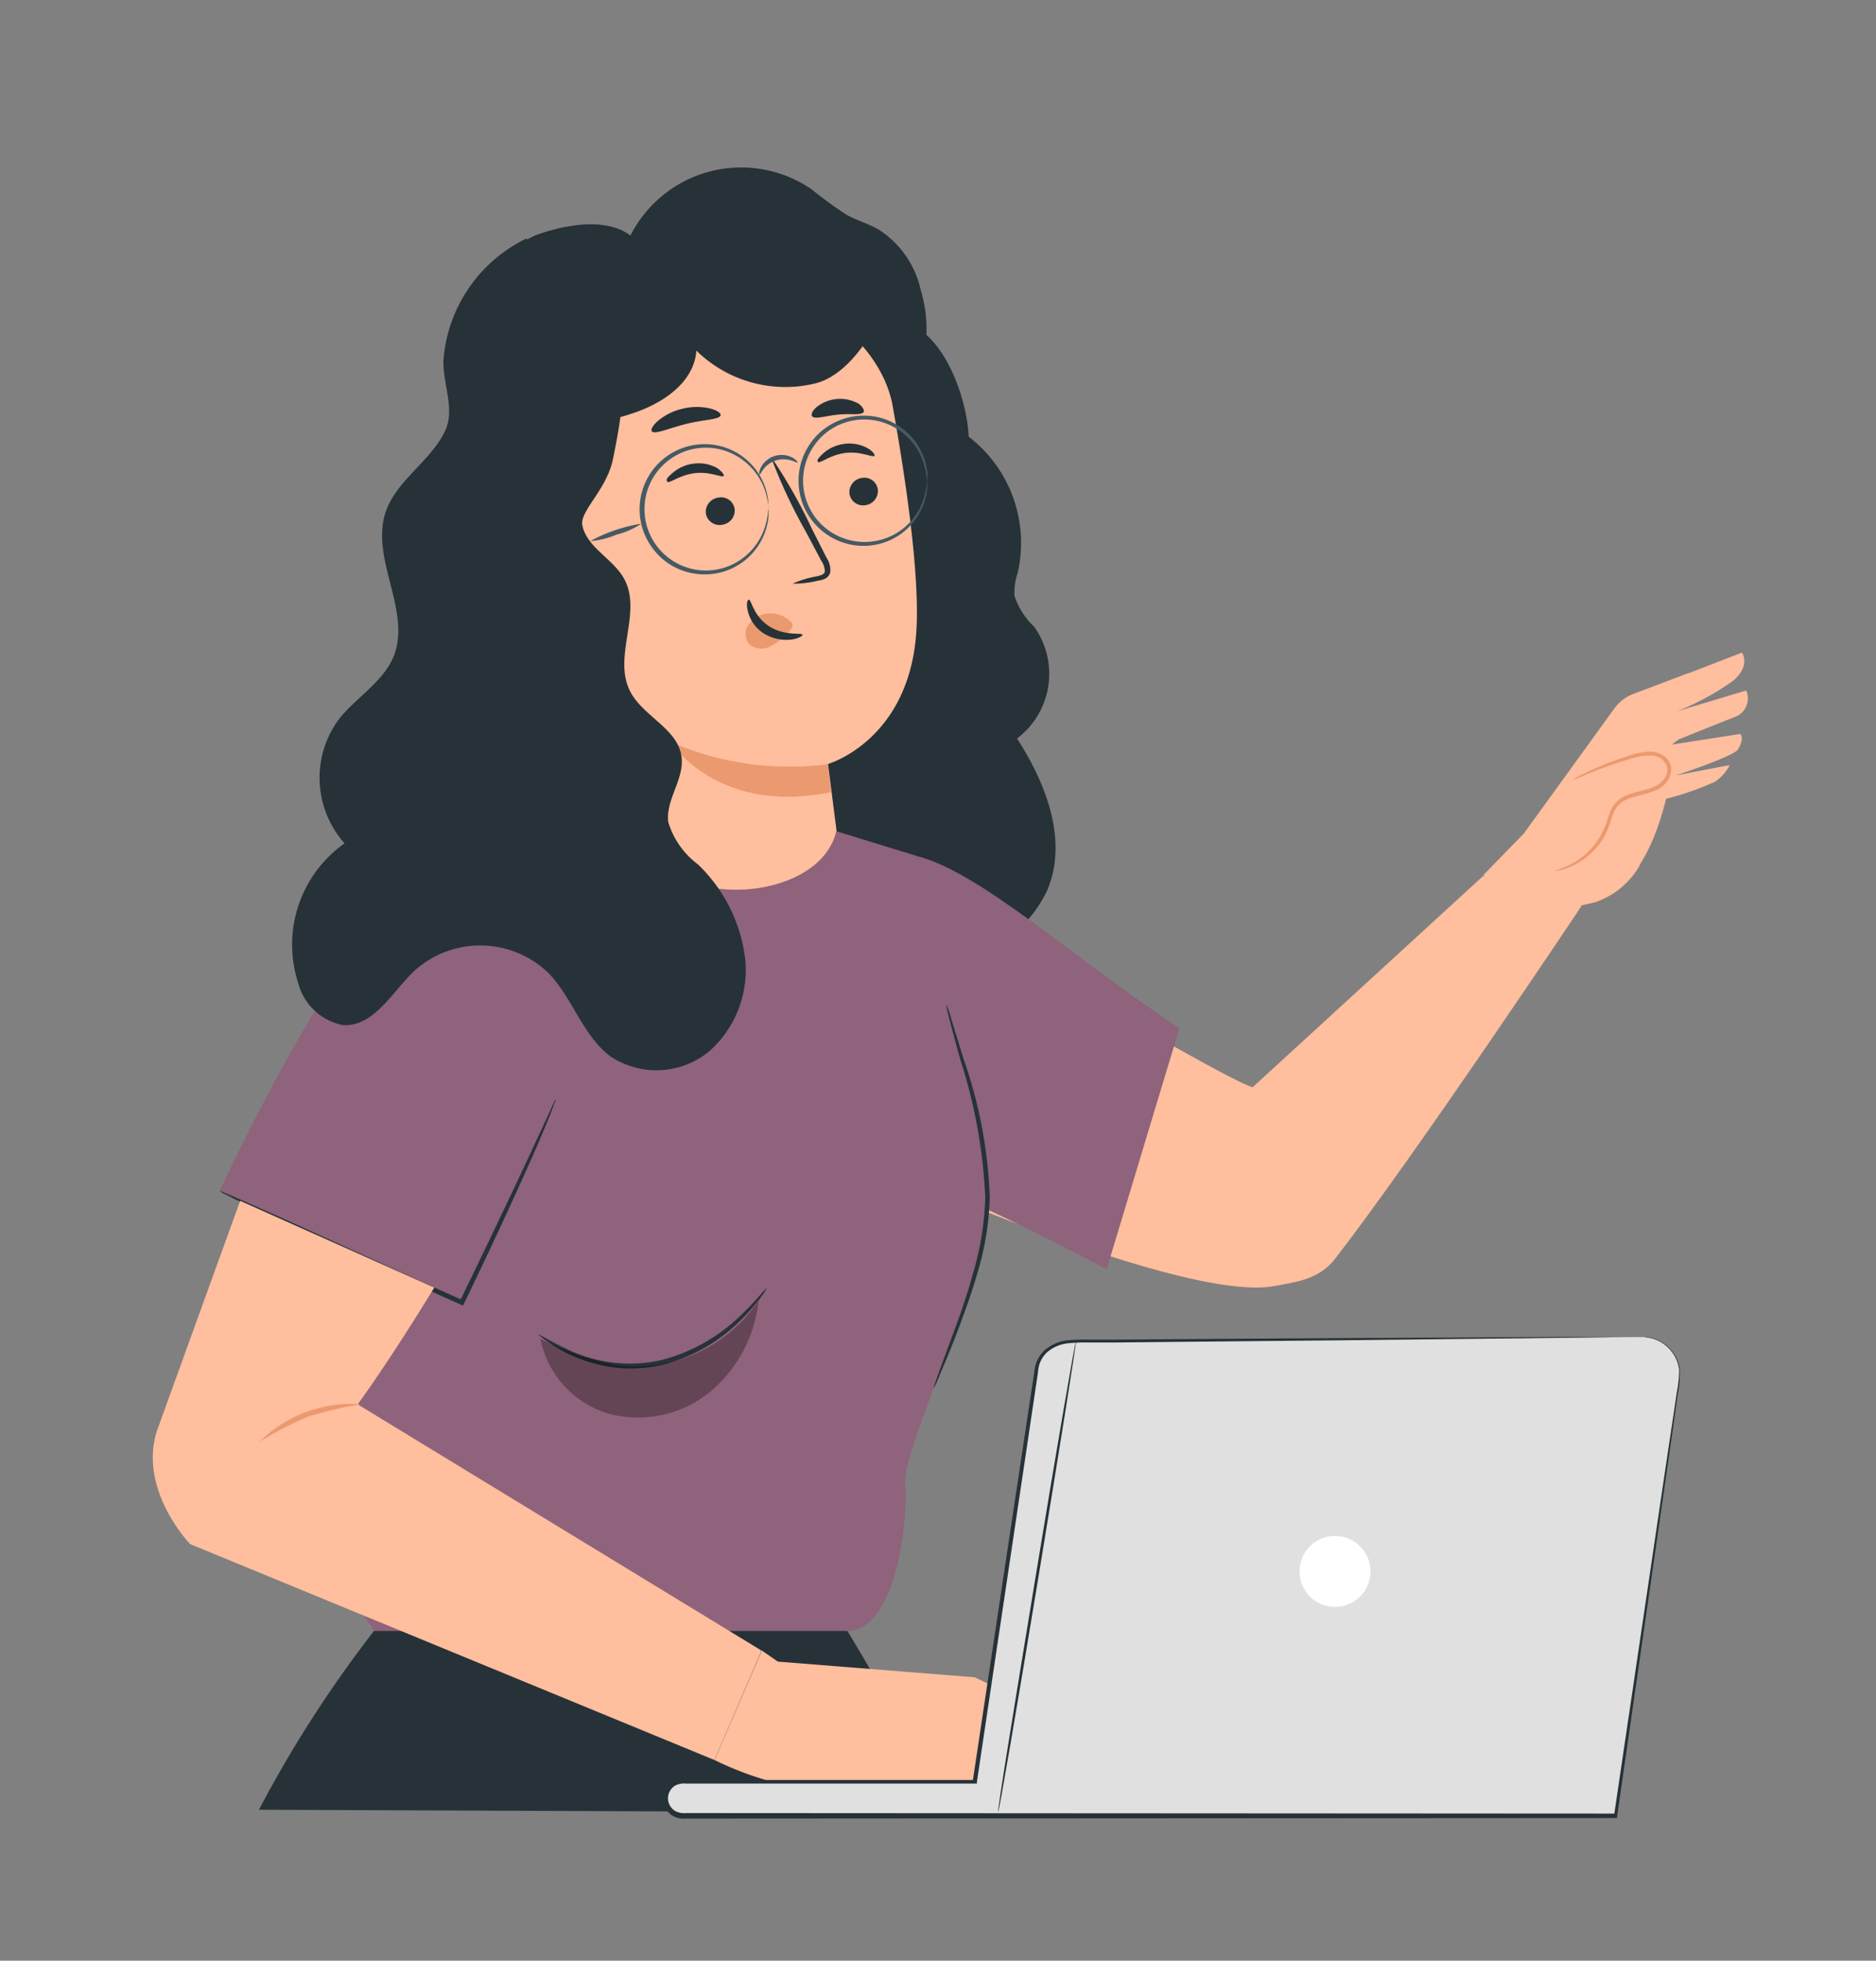 <svg xmlns="http://www.w3.org/2000/svg" width="112" height="117"><rect width="100%" height="100%" fill="#808080" stroke="none"/><defs><clipPath id="a"><path d="M0 0h112v117H0z"/></clipPath></defs><g clip-path="url(#a)" data-name="5"><g transform="translate(-11.273 9.994)"><path fill="#ffbe9d" d="M70.148 45.145a8.646 8.646 0 0 1 4.423 3.848 6.8 6.8 0 0 1 .785 6.132c-.431 1.739-1.2 5.193-1.242 4.967s-3.966-14.947-3.966-14.947z" data-name="Path 47959"/><path fill="#263238" d="M66.243 7.318a5.756 5.756 0 0 0-2.478-3.592c-.611-.359-1.308-.554-1.934-.893a23.644 23.644 0 0 1-2.083-1.514A7.415 7.415 0 0 0 48.91 4.062c-1.457-1.113-3.987-.641-5.711 0a6.645 6.645 0 0 0-3.592 4.459l8.107 2.386a21.648 21.648 0 0 0 5.521 4.546 11.2 11.2 0 0 0 6.927 1.4 7.645 7.645 0 0 0 5.7-3.895 7.969 7.969 0 0 0 .381-5.64z" data-name="Path 47965"/><path fill="#263238" d="M71.99 34.077a4.839 4.839 0 0 0 1.026-6.67 4.365 4.365 0 0 1-1.18-1.868 3.715 3.715 0 0 1 .195-1.349 7.989 7.989 0 0 0-2.93-8.128c-.046-1.657-.975-5.162-3.079-6.5l-9.564 1.349q.652 15.1-.087 30.207c-.077 1.539-.133 3.2.713 4.495 1.2 1.837 3.689 2.217 5.875 2.273a17.446 17.446 0 0 0 6.2-.729 7.64 7.64 0 0 0 4.618-3.987c1.281-2.951-.028-6.389-1.787-9.093z" data-name="Path 47966"/><path fill="#ffbe9d" d="m42.845 13.722-.287-2.14 12.607-3.936c3.925-.877 8.682 2.612 9.4 6.573.785 4.4 1.575 9.8 1.432 13.166-.292 6.773-5.29 8.21-5.29 8.21l.513 4.013a7.42 7.42 0 0 1-6.419 8.3 7.415 7.415 0 0 1-8.292-6.388z" data-name="Path 47967"/><path fill="#263238" d="M63.678 19.195a.857.857 0 0 1-.723.954.821.821 0 0 1-.965-.667.857.857 0 0 1 .723-.954.811.811 0 0 1 .965.667z" data-name="Path 47968"/><path fill="#263238" d="M63.477 17.206c-.092.123-.8-.282-1.714-.174s-1.539.647-1.647.544.031-.257.3-.513a2.35 2.35 0 0 1 1.3-.575 2.268 2.268 0 0 1 1.38.277c.309.194.427.384.381.441z" data-name="Path 47969"/><path fill="#263238" d="M55.129 20.361a.857.857 0 0 1-.723.954.826.826 0 0 1-.99-.657.857.857 0 0 1 .723-.954.816.816 0 0 1 .99.657z" data-name="Path 47970"/><path fill="#263238" d="M54.477 18.408c-.092.123-.8-.277-1.714-.169s-1.539.641-1.647.513 0-.257.3-.513a2.335 2.335 0 0 1 1.3-.57 2.268 2.268 0 0 1 1.38.272c.309.224.427.414.381.467z" data-name="Path 47971"/><path fill="#263238" d="M58.588 24.835a6.158 6.158 0 0 1 1.462-.441c.231-.051.446-.123.467-.287a1.216 1.216 0 0 0-.236-.677c-.282-.544-.585-1.108-.9-1.7a31.336 31.336 0 0 1-2.094-4.49 30.9 30.9 0 0 1 2.453 4.31l.867 1.719a1.349 1.349 0 0 1 .231.9.606.606 0 0 1-.349.39 1.7 1.7 0 0 1-.39.1 6.183 6.183 0 0 1-1.511.176z" data-name="Path 47972"/><path fill="#eb996e" d="M60.701 35.606a17.733 17.733 0 0 1-9.405-1.334s2.781 4.4 9.59 3z" data-name="Path 47973"/><path fill="#eb996e" d="M58.454 27.089a1.668 1.668 0 0 0-1.539-.441 1.539 1.539 0 0 0-.98.677.97.97 0 0 0 .051 1.1 1.119 1.119 0 0 0 1.242.169 3.653 3.653 0 0 0 1.093-.836 1.1 1.1 0 0 0 .231-.3.308.308 0 0 0-.041-.339" data-name="Path 47974"/><path fill="#263238" d="M55.981 25.79c.149 0 .267.97 1.2 1.58s1.981.375 2.006.513c0 .062-.216.221-.662.287a2.566 2.566 0 0 1-1.668-.375 2.16 2.16 0 0 1-.939-1.334c-.106-.42-.024-.671.063-.671z" data-name="Path 47975"/><path fill="#263238" d="M54.293 14.789c-.062.262-.99.246-2.052.513s-1.9.652-2.052.441c-.077-.1.051-.349.375-.631a3.5 3.5 0 0 1 1.488-.723 3.551 3.551 0 0 1 1.652 0c.398.112.619.277.589.4z" data-name="Path 47976"/><path fill="#263238" d="M62.836 14.588c-.139.226-.8.082-1.539.159s-1.385.3-1.539.1c-.077-.1 0-.318.262-.544a2.258 2.258 0 0 1 2.509-.21c.25.177.363.408.307.495z" data-name="Path 47977"/><path fill="#263238" d="M44.276 7.046c-1.308.426-2.786 3.992-2.4 5.316a4.059 4.059 0 0 0 2.945 2.617 7.64 7.64 0 0 0 4.069-.262c1.863-.57 3.828-1.852 3.956-3.792a7.574 7.574 0 0 0 7.122 1.955c2.494-.641 4.341-4.459 5.039-6.937z" data-name="Path 47978"/><path fill="#455a64" d="M57.181 20.398a6.933 6.933 0 0 0-.169-.908 3.787 3.787 0 0 0-1.375-2.017 3.664 3.664 0 1 0-.026 5.844 3.756 3.756 0 0 0 1.375-2.011c.154-.575.139-.908.169-.908a.734.734 0 0 1 0 .241 2.884 2.884 0 0 1-.082.693 3.812 3.812 0 0 1-2.986 2.879 3.9 3.9 0 0 1-2.052-.154 3.807 3.807 0 0 1-1.816-1.355 3.883 3.883 0 0 1 3.859-6.121 3.812 3.812 0 0 1 2.986 2.879 2.884 2.884 0 0 1 .082.693.734.734 0 0 1 .035.245z" data-name="Path 47979"/><path fill="#455a64" d="M66.623 18.693a7.11 7.11 0 0 0-.169-.908 3.725 3.725 0 0 0-1.375-2.011 3.674 3.674 0 0 0-3.469-.513 3.592 3.592 0 0 0-1.688 1.273 3.653 3.653 0 0 0 1.7 5.588 3.7 3.7 0 0 0 4.844-2.519c.154-.57.139-.908.169-.908a.733.733 0 0 1 0 .241 2.884 2.884 0 0 1-.082.693 3.812 3.812 0 0 1-2.986 2.879 3.883 3.883 0 0 1-3.859-6.121 3.818 3.818 0 0 1 1.816-1.349 3.9 3.9 0 0 1 2.052-.159 3.812 3.812 0 0 1 2.986 2.879 2.883 2.883 0 0 1 .082.693.734.734 0 0 1-.026.246z" data-name="Path 47980"/><path fill="#455a64" d="M56.616 18.319c-.031 0-.036-.18.087-.426a1.4 1.4 0 0 1 1.873-.585c.241.133.339.282.313.3s-.159-.056-.39-.128a1.508 1.508 0 0 0-.9 0 1.539 1.539 0 0 0-.739.513c-.141.193-.202.336-.244.326z" data-name="Path 47981"/><path fill="#455a64" d="M49.51 21.29a4.849 4.849 0 0 1-1.452.626 4.7 4.7 0 0 1-1.539.375 9.416 9.416 0 0 1 2.991-1.026z" data-name="Path 47982"/><path fill="#ffbe9d" d="M114.874 32.779a1.18 1.18 0 0 0 .652-1.57l-4.1 1.231a16 16 0 0 0 3.289-1.791c1.113-.913.559-1.7.559-1.7l-4.223 1.627-2.391 1.406-5.986 9.125s4.674 2.283 5.5 1.627c1.452-1.16 2.247-3.746 2.566-5.059a17.592 17.592 0 0 0 2.93-1.026 2.74 2.74 0 0 0 .877-.99l-3.253.621c.472-.139 3.489-1.17 3.725-1.539.421-.652.159-.939.159-.939l-4.1.636.421-.308s2.31-.941 3.375-1.351z" data-name="Path 47983"/><path fill="#ffbe9d" d="m99.816 42.281-13.757 12.6c-1.709-.4-22.654-12.915-22.654-12.915l-3.319 16.109s21.438 9.857 27.339 8.661c.965-.195 2.566-.318 3.54-1.6 4.721-6.065 14.731-21.074 14.731-21.074z" data-name="Path 47984"/><path fill="#ffbe9d" d="m109.165 41.65-2.483-1.2 1.791-3.253 1.406-2.971 2.181-4.048-3.32 1.252a2.591 2.591 0 0 0-1.026.765l-5.465 7.548-2.4 2.463 2.314 6.3 2.75-4.29 1.606-.375a4.853 4.853 0 0 0 2.646-2.191z" data-name="Path 47985"/><path fill="#ffbe9d" d="M105.173 36.566a20.6 20.6 0 0 1 3.561-1.4 3.079 3.079 0 0 1 1.231-.159 1.119 1.119 0 0 1 .934.729 1.165 1.165 0 0 1-.57 1.2 4.475 4.475 0 0 1-1.339.472 2.319 2.319 0 0 0-1.237.652 3.884 3.884 0 0 0-.513 1.221 4.285 4.285 0 0 1-3.161 2.714" data-name="Path 47986"/><path fill="#eb996e" d="M104.065 41.974s.216-.067.6-.216a4.423 4.423 0 0 0 1.432-.934 4.254 4.254 0 0 0 .723-.929 5.679 5.679 0 0 0 .513-1.262 2.053 2.053 0 0 1 .369-.693 1.8 1.8 0 0 1 .677-.472c.513-.226 1.072-.277 1.565-.482a1.539 1.539 0 0 0 .631-.441.98.98 0 0 0 .246-.657.97.97 0 0 0-.96-.8 3.74 3.74 0 0 0-1.314.226c-.416.118-.8.241-1.144.364-.693.241-1.242.467-1.621.626a4.357 4.357 0 0 1-.6.236 2.566 2.566 0 0 1 .554-.323c.369-.185.913-.436 1.6-.7.349-.133.729-.267 1.144-.4a3.956 3.956 0 0 1 1.4-.257 1.5 1.5 0 0 1 .754.272 1.026 1.026 0 0 1 .421.744 1.457 1.457 0 0 1-1.026 1.329c-.549.226-1.1.277-1.57.477a1.714 1.714 0 0 0-.6.41 1.884 1.884 0 0 0-.333.616 6.024 6.024 0 0 1-.513 1.288 4.192 4.192 0 0 1-.78.949 4.14 4.14 0 0 1-1.514.9 3.412 3.412 0 0 1-.467.118c-.131.019-.187.019-.187.011z" data-name="Path 47987"/><path fill="#263238" d="M61.845 87.297H33.624a72.143 72.143 0 0 0-6.891 10.7l40.187.164c.8-1.294-5.075-10.864-5.075-10.864z" data-name="Path 47988"/><path fill="#8e637b" d="M70.184 61.662c-.954-12.623-4.1-20.555-4.1-20.555l-4.885-1.5c-.739 3.227-6 4.295-8.99 2.884l-3.166-1.657c-10.165-1.539-9.641-.682-11.991.729C35 42.789 35.2 51.948 35.2 51.948s-5.064 23.86-4.787 27.682 3.222 7.7 3.222 7.7h28.221c2.843 0 3.653-6.419 3.453-8.749s5.188-12.768 4.875-16.919z" data-name="Path 47989"/><path fill="#263238" d="M43.409 69.606a2.084 2.084 0 0 0 .472.4 8.632 8.632 0 0 0 1.457.852 8.9 8.9 0 0 0 2.406.723 8.42 8.42 0 0 0 3.079-.133 10.149 10.149 0 0 0 4.787-2.781 10.9 10.9 0 0 0 1.1-1.278 2 2 0 0 0 .328-.513c-.041-.031-.554.688-1.575 1.652a10.565 10.565 0 0 1-4.705 2.637 8.569 8.569 0 0 1-5.331-.513 21.794 21.794 0 0 1-2.018-1.046z" data-name="Path 47990"/><g data-name="Group 28470"><path d="M56.571 67.516a8.21 8.21 0 0 1-2.9 5.542 6.809 6.809 0 0 1-6.034 1.314 5.839 5.839 0 0 1-4.1-4.479 17.374 17.374 0 0 0 4.5 1.57 8.836 8.836 0 0 0 8.687-4.1l-.231.241" data-name="Path 47991" opacity=".3"/></g><path fill="#8e637b" d="m24.383 61.077 14.208 6.67s5.793-12.828 6.291-14.567 2.052-4.526.462-8.179-5.9-4.993-8.277-3.438c-5.316 3.479-12.684 19.514-12.684 19.514z" data-name="Path 47992"/><path fill="#8e637b" d="M69.06 61.752c.667 0 8.282 3.987 8.282 3.987l4.341-14.367c-6.481-4.32-11.8-9.236-15.583-10.262l1.991 11.873z" data-name="Path 47993"/><path fill="#263238" d="M24.383 61.076a1.324 1.324 0 0 1 .282.1l.785.334 2.873 1.273 9.431 4.3 1.149.513-.18.067a670.79 670.79 0 0 0 4.1-8.584l1.19-2.566c.128-.282.231-.513.318-.7a.928.928 0 0 1 .128-.236 1.364 1.364 0 0 1-.082.257c-.056.164-.149.405-.272.718a92.596 92.596 0 0 1-1.113 2.617c-.975 2.2-2.381 5.244-4.018 8.625l-.056.123-.123-.056-1.149-.513-9.4-4.377-2.832-1.349-.765-.385a1.067 1.067 0 0 1-.266-.161z" data-name="Path 47994"/><path fill="#263238" d="M67.783 49.958a7.454 7.454 0 0 1 .292.883c.19.616.441 1.437.749 2.427a27.8 27.8 0 0 1 1.539 8.21 17.379 17.379 0 0 1-.759 4.572c-.4 1.37-.852 2.566-1.242 3.592s-.729 1.8-.96 2.35a5.833 5.833 0 0 1-.385.852.847.847 0 0 1 .062-.236c.062-.18.133-.4.226-.652.221-.605.513-1.406.877-2.381s.806-2.206 1.185-3.592a17.758 17.758 0 0 0 .729-4.505 31.08 31.08 0 0 0-1.473-8.184 125.265 125.265 0 0 1-.662-2.448 10.984 10.984 0 0 1-.159-.672.673.673 0 0 1-.019-.216z" data-name="Path 47995"/><path fill="#263238" d="M55.745 47.094a9.385 9.385 0 0 0-2.807-5.511 4.909 4.909 0 0 1-1.765-2.509c-.185-1.339.975-2.566.785-3.93-.231-1.673-2.324-2.4-3.079-3.91-1.026-2.052.744-4.674-.334-6.67-.647-1.206-2.2-1.852-2.5-3.181-.205-.862 1.437-2.114 1.822-3.982.857-4.2 1.293-7.45-2.786-9.9l-2.379-3.262a8.805 8.805 0 0 0-4.957 7.3c-.026 1.452.718 2.9.087 4.208-.877 1.816-2.93 2.94-3.551 4.864-.883 2.75 1.539 5.829.513 8.518-.631 1.586-2.283 2.494-3.325 3.843a5.875 5.875 0 0 0 .375 7.358 7.4 7.4 0 0 0-2.786 8.282 3.453 3.453 0 0 0 2.7 2.566c1.883.1 2.956-2.052 4.336-3.315a5.87 5.87 0 0 1 7.928.21c1.447 1.5 2.052 3.761 3.72 4.987a4.965 4.965 0 0 0 5.86-.308 6.481 6.481 0 0 0 2.145-5.655z" data-name="Path 47996"/><path fill="#ffbe9d" d="M37.2 66.839c-2.694 4.423-4.572 6.968-4.572 6.968l24.113 14.696-2.817 6.527-31.3-12.884s-3.079-3.176-2-6.712l4.987-13.772z" data-name="Path 47997"/><path fill="#eb996e" d="M26.759 76.045a21.63 21.63 0 0 1 2.889-1.5 25.693 25.693 0 0 1 3.171-.749 7.851 7.851 0 0 0-6.06 2.247z" data-name="Path 47998"/><path fill="#ffbe9d" d="m75.479 92.972-6.019-2.879-11.745-.934-.96-.662-2.827 6.533a19.42 19.42 0 0 0 4.695 1.6l9.872-.3 5.162.513z" data-name="Path 47999"/><path fill="#e0e0e0" d="m109.344 69.79-33.865.272a2.114 2.114 0 0 0-2.314 1.616l-3.7 24.676H52.019a1.026 1.026 0 1 0 0 2.052h55.714l3.807-26.046a2.222 2.222 0 0 0-2.2-2.571z" data-name="Path 48000"/><path fill="#263238" d="M109.344 69.789a1.749 1.749 0 0 1 .513.046 2.247 2.247 0 0 1 1.293.862 2.165 2.165 0 0 1 .416 1.078 6.126 6.126 0 0 1-.123 1.4c-.144 1-.3 2.145-.487 3.433-.744 5.177-1.822 12.633-3.14 21.8v.087h-.094l-54.041.031h-1.447a1.376 1.376 0 0 1-.765-.144 1.155 1.155 0 0 1 0-2.017 1.386 1.386 0 0 1 .765-.144h17.235l-.128.113c1.329-8.841 2.566-17.087 3.684-24.481a1.914 1.914 0 0 1 .631-1.288 2.489 2.489 0 0 1 1.293-.575 11.2 11.2 0 0 1 1.365-.046h1.329l5.1-.036 9.056-.056 12.9-.067h3.448l-3.448.051-12.9.144-9.056.087-5.1.051h-1.329a10.315 10.315 0 0 0-1.329.051 2.3 2.3 0 0 0-1.18.513 1.683 1.683 0 0 0-.554 1.155c-1.1 7.4-2.335 15.645-3.653 24.486v.113H52.235a1.191 1.191 0 0 0-.631.108.883.883 0 0 0 0 1.539 1.17 1.17 0 0 0 .636.113h1.457l54.041.031-.1.092c1.355-9.164 2.463-16.615 3.227-21.787.195-1.288.369-2.437.513-3.433a6.736 6.736 0 0 0 .139-1.37 2.222 2.222 0 0 0-1.657-1.863 3.336 3.336 0 0 0-.516-.077z" data-name="Path 48001"/><circle cx="2.119" cy="2.119" r="2.119" fill="#fff" data-name="Ellipse 1127" transform="translate(88.856 81.658)"/><path fill="#263238" d="M70.864 98.139c.051 0 1.129-6.275 2.407-14.034s2.283-14.054 2.237-14.064-1.129 6.275-2.406 14.039-2.308 14.059-2.238 14.059z" data-name="Path 48002"/></g></g></svg>